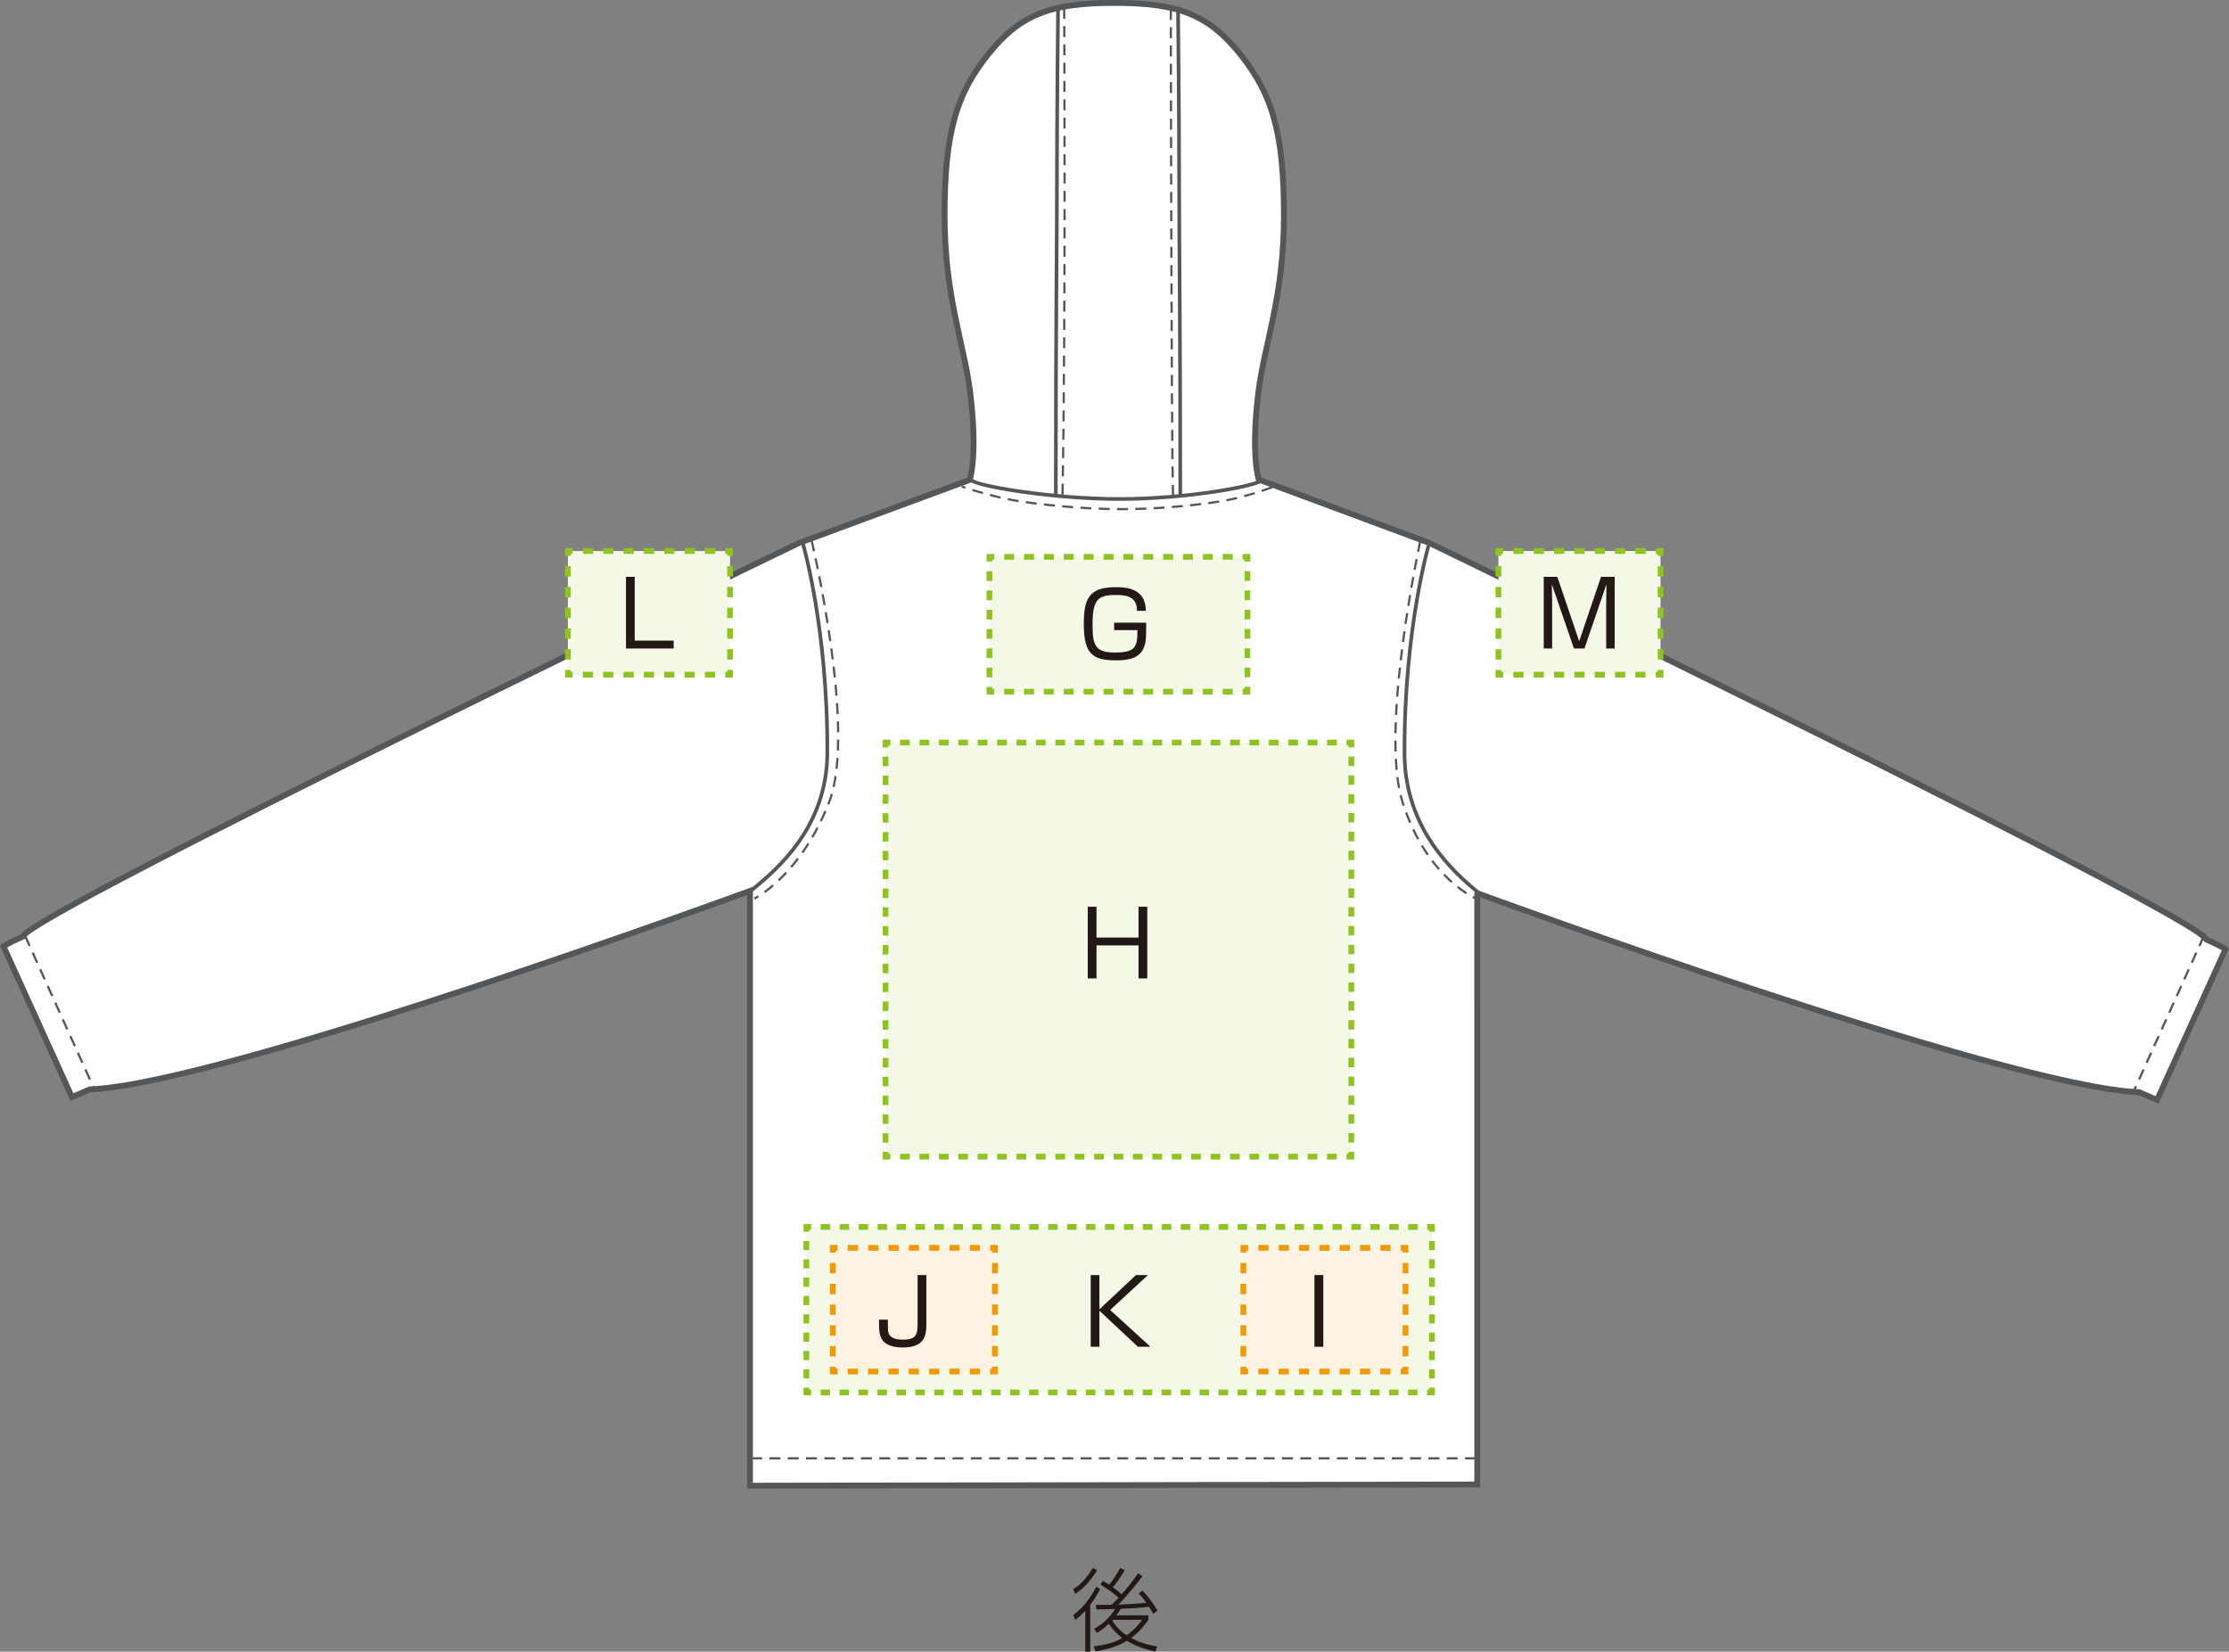<?xml version="1.0" encoding="UTF-8"?>
<svg id="_レイヤー_2" data-name="レイヤー 2" xmlns="http://www.w3.org/2000/svg" viewBox="0 0 145.385 107.738">
  <rect x="0" y="0" width="145.385" height="107.738" fill="#808080" stroke="none"/>
  <defs>
    <style>
      .cls-1, .cls-2, .cls-3, .cls-4, .cls-5, .cls-6, .cls-7, .cls-8, .cls-9, .cls-10, .cls-11, .cls-12, .cls-13, .cls-14, .cls-15 {
        fill: none;
      }

      .cls-1, .cls-2, .cls-3, .cls-4, .cls-5, .cls-6, .cls-7, .cls-8, .cls-9, .cls-10, .cls-12, .cls-13, .cls-14 {
        stroke-miterlimit: 10;
      }

      .cls-1, .cls-3, .cls-4, .cls-5, .cls-6, .cls-7, .cls-8, .cls-9, .cls-10, .cls-12, .cls-13, .cls-14 {
        stroke-width: .375px;
      }

      .cls-1, .cls-4, .cls-6 {
        stroke: #f39800;
      }

      .cls-2 {
        stroke-width: .382px;
      }

      .cls-2, .cls-11, .cls-15 {
        stroke: #53575a;
      }

      .cls-3, .cls-5, .cls-7, .cls-8, .cls-9, .cls-10, .cls-12, .cls-13, .cls-14 {
        stroke: #8fc31f;
      }

      .cls-4, .cls-7 {
        stroke-dasharray: 0 0 .663 .663;
      }

      .cls-5 {
        stroke-dasharray: 0 0 .598 .598;
      }

      .cls-6, .cls-8 {
        stroke-dasharray: 0 0 .677 .677;
      }

      .cls-9 {
        stroke-dasharray: 0 0 .629 .629;
      }

      .cls-10 {
        stroke-dasharray: 0 0 .618 .618;
      }

      .cls-16 {
        fill: #fef3e3;
      }

      .cls-16, .cls-17, .cls-18, .cls-19 {
        stroke-width: 0px;
      }

      .cls-17 {
        fill: #f3f8e7;
      }

      .cls-11 {
        stroke-dasharray: 0 0 .716 .478;
        stroke-width: .143px;
      }

      .cls-12 {
        stroke-dasharray: 0 0 .614 .614;
      }

      .cls-13 {
        stroke-dasharray: 0 0 .633 .633;
      }

      .cls-18 {
        fill: #fff;
      }

      .cls-14 {
        stroke-dasharray: 0 0 .648 .648;
      }

      .cls-19 {
        fill: #231815;
      }

      .cls-15 {
        stroke-linejoin: round;
        stroke-width: .239px;
      }
    </style>
  </defs>
  <g id="_レイヤー_3" data-name="レイヤー 3">
    <g>
      <path class="cls-19" d="M71.561,102.43c-.643,1.006-1.148,1.357-1.434,1.542l-.131-.31c.381-.232.762-.536,1.285-1.386l.279.154ZM70.002,105.346c.81-.577,1.268-1.393,1.5-1.845l.243.143c-.137.345-.416.744-.637,1.041v3.053h-.321v-2.672c-.285.315-.487.482-.648.595l-.137-.315ZM74.507,102.823c-.327.434-1.054,1.351-1.56,1.845.56-.024,1.154-.054,1.821-.119-.25-.357-.369-.476-.5-.607l.25-.185c.363.369.738.863.976,1.309l-.279.203c-.089-.161-.154-.28-.268-.459-.714.089-1.042.102-1.845.131-.113.196-.209.327-.292.428h2.089v.291c-.44.637-.821.964-1.119,1.185.369.196.881.416,1.702.559l-.131.327c-.422-.095-1.143-.279-1.856-.696-.304.178-.81.47-2.035.684l-.125-.327c1.012-.119,1.518-.345,1.862-.547-.273-.203-.577-.477-.875-.929-.351.339-.612.5-.779.601l-.173-.28c.53-.286.965-.66,1.369-1.285-.196,0-1.06.036-1.231.03l-.036-.298c.637.012.863,0,1.029-.006.155-.137.357-.351.458-.458-.273-.256-.695-.571-1.189-.863l.16-.238c.125.071.232.131.417.25.173-.202.518-.714.714-1.089l.298.143c-.221.381-.536.839-.773,1.113.196.143.393.291.577.453.381-.435.743-.881,1.064-1.363l.28.196ZM72.572,105.661c-.006.006-.018.024-.029.03.089.155.345.584.94.976.202-.137.547-.387,1.018-1.006h-1.929Z"/>
      <path class="cls-18" d="M96.352,65.503l-.001.188v31.037l.001.089-47.431.08-.006-.087v-38.669l.001-.041s-34.307,12.607-43.062,12.945l-1.162.503L.229,61.72s.15-.149,1.252-.638c.589-1.58,50.68-25.701,50.68-25.701l.062-.016,10.984-4.062.048-.022s.534-1.549.024-5.708c-.385-3.143-1.668-6.221-1.668-11.523s.722-7.858,2.823-10.498c2.101-2.64,4.12-3.377,8.252-3.377s6.134.737,8.235,3.377c2.101,2.64,2.823,5.196,2.823,10.498s-1.283,8.38-1.668,11.523c-.509,4.159.023,5.681.023,5.681l.035.026,11.076,4.114.096.043s50.008,24.25,50.597,25.829c1.102.489,1.252.638,1.252.638l-4.463,9.829-1.162-.503c-8.756-.339-43.157-12.975-43.157-12.975l-.023.039v6.962l.001.243Z"/>
      <g>
        <path class="cls-2" d="M96.353,65.518l-.001.188v31.037l.001.089-47.431.08-.006-.087v-38.669l.001-.041s-34.307,12.607-43.062,12.946l-1.162.503L.229,61.735s.15-.149,1.252-.638c.589-1.58,50.68-25.701,50.68-25.701l.062-.016,10.984-4.062.048-.022s.534-1.549.024-5.708c-.385-3.143-1.668-6.221-1.668-11.523s.722-7.858,2.823-10.498c2.101-2.64,4.12-3.377,8.252-3.377s6.134.737,8.235,3.377c2.101,2.64,2.823,5.196,2.823,10.498s-1.283,8.38-1.667,11.523c-.509,4.159.023,5.681.023,5.681l.035.026,11.076,4.114.096.043s50.008,24.25,50.597,25.829c1.102.489,1.252.638,1.252.638l-4.463,9.829-1.162-.503c-8.756-.339-43.157-12.975-43.157-12.975l-.023.039v6.962l.001.243Z"/>
        <line class="cls-11" x1="48.99" y1="95.126" x2="96.61" y2="95.126"/>
        <path class="cls-15" d="M63.36,31.304c.113.365,5.235,1.246,9.667,1.246s9.149-.881,9.262-1.246"/>
        <path class="cls-11" d="M82.972,31.786c-.481.176-1.998.711-3.459.933-2.058.313-4.368.493-6.338.493-1.98,0-4.362-.179-6.536-.492-1.574-.226-3.402-.807-3.907-.983"/>
        <path class="cls-15" d="M69.01.652s-.073,6.581-.073,11.541c0,4.267-.073,8.264-.073,20.242"/>
        <path class="cls-15" d="M76.837.652s.073,6.581.073,11.541c0,4.267.073,8.264.073,20.242"/>
        <path class="cls-11" d="M76.364.579s.036,28.142.146,31.709"/>
        <path class="cls-11" d="M69.41.507s.109,19.877-.109,31.819"/>
        <line class="cls-11" x1="1.64" y1="61.054" x2="6.183" y2="71.119"/>
        <line class="cls-11" x1="143.745" y1="61.054" x2="139.202" y2="71.119"/>
        <path class="cls-15" d="M96.453,58.247c-1.732-1.411-4.823-4.236-4.844-9.089-.036-8.17,1.606-13.715,1.606-13.715"/>
        <path class="cls-11" d="M92.637,35.293s-2.676,12.29-1.151,17.051c1.616,5.047,4.885,6.316,4.885,6.316"/>
        <path class="cls-15" d="M48.959,58.121c1.732-1.411,4.98-4.151,5.002-9.004.036-8.17-1.606-13.715-1.606-13.715"/>
        <path class="cls-11" d="M52.934,35.251s2.958,12.39,1.151,17.051c-1.879,4.847-4.885,6.316-4.885,6.316"/>
      </g>
      <g>
        <rect class="cls-17" x="57.759" y="48.437" width="30.38" height="27.012"/>
        <g>
          <polyline class="cls-3" points="57.759 75.136 57.759 75.449 58.071 75.449"/>
          <line class="cls-13" x1="58.705" y1="75.449" x2="87.51" y2="75.449"/>
          <polyline class="cls-3" points="87.826 75.449 88.139 75.449 88.139 75.136"/>
          <line class="cls-12" x1="88.139" y1="74.523" x2="88.139" y2="49.057"/>
          <polyline class="cls-3" points="88.139 48.75 88.139 48.437 87.826 48.437"/>
          <line class="cls-13" x1="87.193" y1="48.437" x2="58.388" y2="48.437"/>
          <polyline class="cls-3" points="58.071 48.437 57.759 48.437 57.759 48.75"/>
          <line class="cls-12" x1="57.759" y1="49.363" x2="57.759" y2="74.829"/>
        </g>
      </g>
      <g>
        <rect class="cls-17" x="64.534" y="36.321" width="16.83" height="8.797"/>
        <g>
          <polyline class="cls-3" points="64.534 44.805 64.534 45.118 64.846 45.118"/>
          <line class="cls-14" x1="65.494" y1="45.118" x2="80.728" y2="45.118"/>
          <polyline class="cls-3" points="81.052 45.118 81.364 45.118 81.364 44.805"/>
          <line class="cls-9" x1="81.364" y1="44.177" x2="81.364" y2="36.948"/>
          <polyline class="cls-3" points="81.364 36.633 81.364 36.321 81.052 36.321"/>
          <line class="cls-14" x1="80.403" y1="36.321" x2="65.17" y2="36.321"/>
          <polyline class="cls-3" points="64.846 36.321 64.534 36.321 64.534 36.633"/>
          <line class="cls-9" x1="64.534" y1="37.262" x2="64.534" y2="44.491"/>
        </g>
      </g>
      <g>
        <rect class="cls-17" x="37.041" y="35.943" width="10.577" height="8.069"/>
        <g>
          <polyline class="cls-3" points="37.041 43.699 37.041 44.011 37.353 44.011"/>
          <line class="cls-7" x1="38.017" y1="44.011" x2="46.974" y2="44.011"/>
          <polyline class="cls-3" points="47.305 44.011 47.618 44.011 47.618 43.699"/>
          <line class="cls-8" x1="47.618" y1="43.022" x2="47.618" y2="36.593"/>
          <polyline class="cls-3" points="47.618 36.255 47.618 35.943 47.305 35.943"/>
          <line class="cls-7" x1="46.642" y1="35.943" x2="37.685" y2="35.943"/>
          <polyline class="cls-3" points="37.353 35.943 37.041 35.943 37.041 36.255"/>
          <line class="cls-8" x1="37.041" y1="36.932" x2="37.041" y2="43.36"/>
        </g>
      </g>
      <g>
        <rect class="cls-17" x="97.732" y="35.943" width="10.577" height="8.069"/>
        <g>
          <polyline class="cls-3" points="97.732 43.699 97.732 44.011 98.044 44.011"/>
          <line class="cls-7" x1="98.708" y1="44.011" x2="107.664" y2="44.011"/>
          <polyline class="cls-3" points="107.996 44.011 108.309 44.011 108.309 43.699"/>
          <line class="cls-8" x1="108.309" y1="43.022" x2="108.309" y2="36.593"/>
          <polyline class="cls-3" points="108.309 36.255 108.309 35.943 107.996 35.943"/>
          <line class="cls-7" x1="107.333" y1="35.943" x2="98.376" y2="35.943"/>
          <polyline class="cls-3" points="98.044 35.943 97.732 35.943 97.732 36.255"/>
          <line class="cls-8" x1="97.732" y1="36.932" x2="97.732" y2="43.36"/>
        </g>
      </g>
      <g>
        <rect class="cls-17" x="52.593" y="80.033" width="40.805" height="10.794"/>
        <g>
          <polyline class="cls-3" points="52.593 90.514 52.593 90.827 52.906 90.827"/>
          <line class="cls-10" x1="53.524" y1="90.827" x2="92.776" y2="90.827"/>
          <polyline class="cls-3" points="93.086 90.827 93.398 90.827 93.398 90.514"/>
          <line class="cls-5" x1="93.398" y1="89.916" x2="93.398" y2="80.645"/>
          <polyline class="cls-3" points="93.398 80.345 93.398 80.033 93.086 80.033"/>
          <line class="cls-10" x1="92.467" y1="80.033" x2="53.215" y2="80.033"/>
          <polyline class="cls-3" points="52.906 80.033 52.593 80.033 52.593 80.345"/>
          <line class="cls-5" x1="52.593" y1="80.944" x2="52.593" y2="90.215"/>
        </g>
      </g>
      <g>
        <rect class="cls-16" x="54.318" y="81.395" width="10.577" height="8.069"/>
        <g>
          <polyline class="cls-1" points="54.318 89.152 54.318 89.464 54.631 89.464"/>
          <line class="cls-4" x1="55.294" y1="89.464" x2="64.251" y2="89.464"/>
          <polyline class="cls-1" points="64.583 89.464 64.895 89.464 64.895 89.152"/>
          <line class="cls-6" x1="64.895" y1="88.475" x2="64.895" y2="82.046"/>
          <polyline class="cls-1" points="64.895 81.708 64.895 81.395 64.583 81.395"/>
          <line class="cls-4" x1="63.919" y1="81.395" x2="54.962" y2="81.395"/>
          <polyline class="cls-1" points="54.631 81.395 54.318 81.395 54.318 81.708"/>
          <line class="cls-6" x1="54.318" y1="82.385" x2="54.318" y2="88.813"/>
        </g>
      </g>
      <g>
        <rect class="cls-16" x="81.096" y="81.395" width="10.577" height="8.069"/>
        <g>
          <polyline class="cls-1" points="81.096 89.152 81.096 89.464 81.408 89.464"/>
          <line class="cls-4" x1="82.072" y1="89.464" x2="91.029" y2="89.464"/>
          <polyline class="cls-1" points="91.36 89.464 91.673 89.464 91.673 89.152"/>
          <line class="cls-6" x1="91.673" y1="88.475" x2="91.673" y2="82.046"/>
          <polyline class="cls-1" points="91.673 81.708 91.673 81.395 91.36 81.395"/>
          <line class="cls-4" x1="90.697" y1="81.395" x2="81.74" y2="81.395"/>
          <polyline class="cls-1" points="81.408 81.395 81.096 81.395 81.096 81.708"/>
          <line class="cls-6" x1="81.096" y1="82.385" x2="81.096" y2="88.813"/>
        </g>
      </g>
      <path class="cls-19" d="M74.261,61.667h-2.742v2.155h-.57v-4.677h.57v2.012h2.742v-2.012h.569v4.677h-.569v-2.155Z"/>
      <path class="cls-19" d="M74.157,39.844c.018-.997-.802-1.033-1.401-1.033-1.187,0-1.495.344-1.495,1.947,0,1.271.136,1.805,1.43,1.805,1.312,0,1.508-.291,1.496-1.46h-1.52v-.486h2.09c0,1.015,0,1.258-.161,1.644-.284.706-1.05.813-1.834.813-1.525,0-2.071-.463-2.071-2.344,0-1.615.297-2.428,2.048-2.428.594,0,1.994,0,1.994,1.543h-.575Z"/>
      <path class="cls-19" d="M74.096,83.171h.778l-2.464,2.279,2.624,2.398h-.819l-2.505-2.351v2.351h-.569v-4.677h.569v2.238l2.386-2.238Z"/>
      <path class="cls-19" d="M60.42,83.171v3.271c0,.771-.208,1.454-1.537,1.454-.268,0-.95-.03-1.282-.427-.268-.32-.268-.724-.268-1.389h.576c0,.635,0,.707.047.873.113.392.671.434.921.434.83,0,.973-.279.973-1.015v-3.199h.57Z"/>
      <path class="cls-19" d="M86.311,83.171v4.677h-.576v-4.677h.576Z"/>
      <path class="cls-19" d="M41.399,37.625v4.161h2.54v.517h-3.11v-4.677h.57Z"/>
      <path class="cls-19" d="M103.343,42.303h-.683l-1.442-4.196c.007.16.019.979.019,1.169v3.027h-.547v-4.677h.885l1.425,4.203,1.425-4.203h.89v4.677h-.552v-3.027c0-.196.012-1.015.018-1.169l-1.437,4.196Z"/>
    </g>
  </g>
</svg>